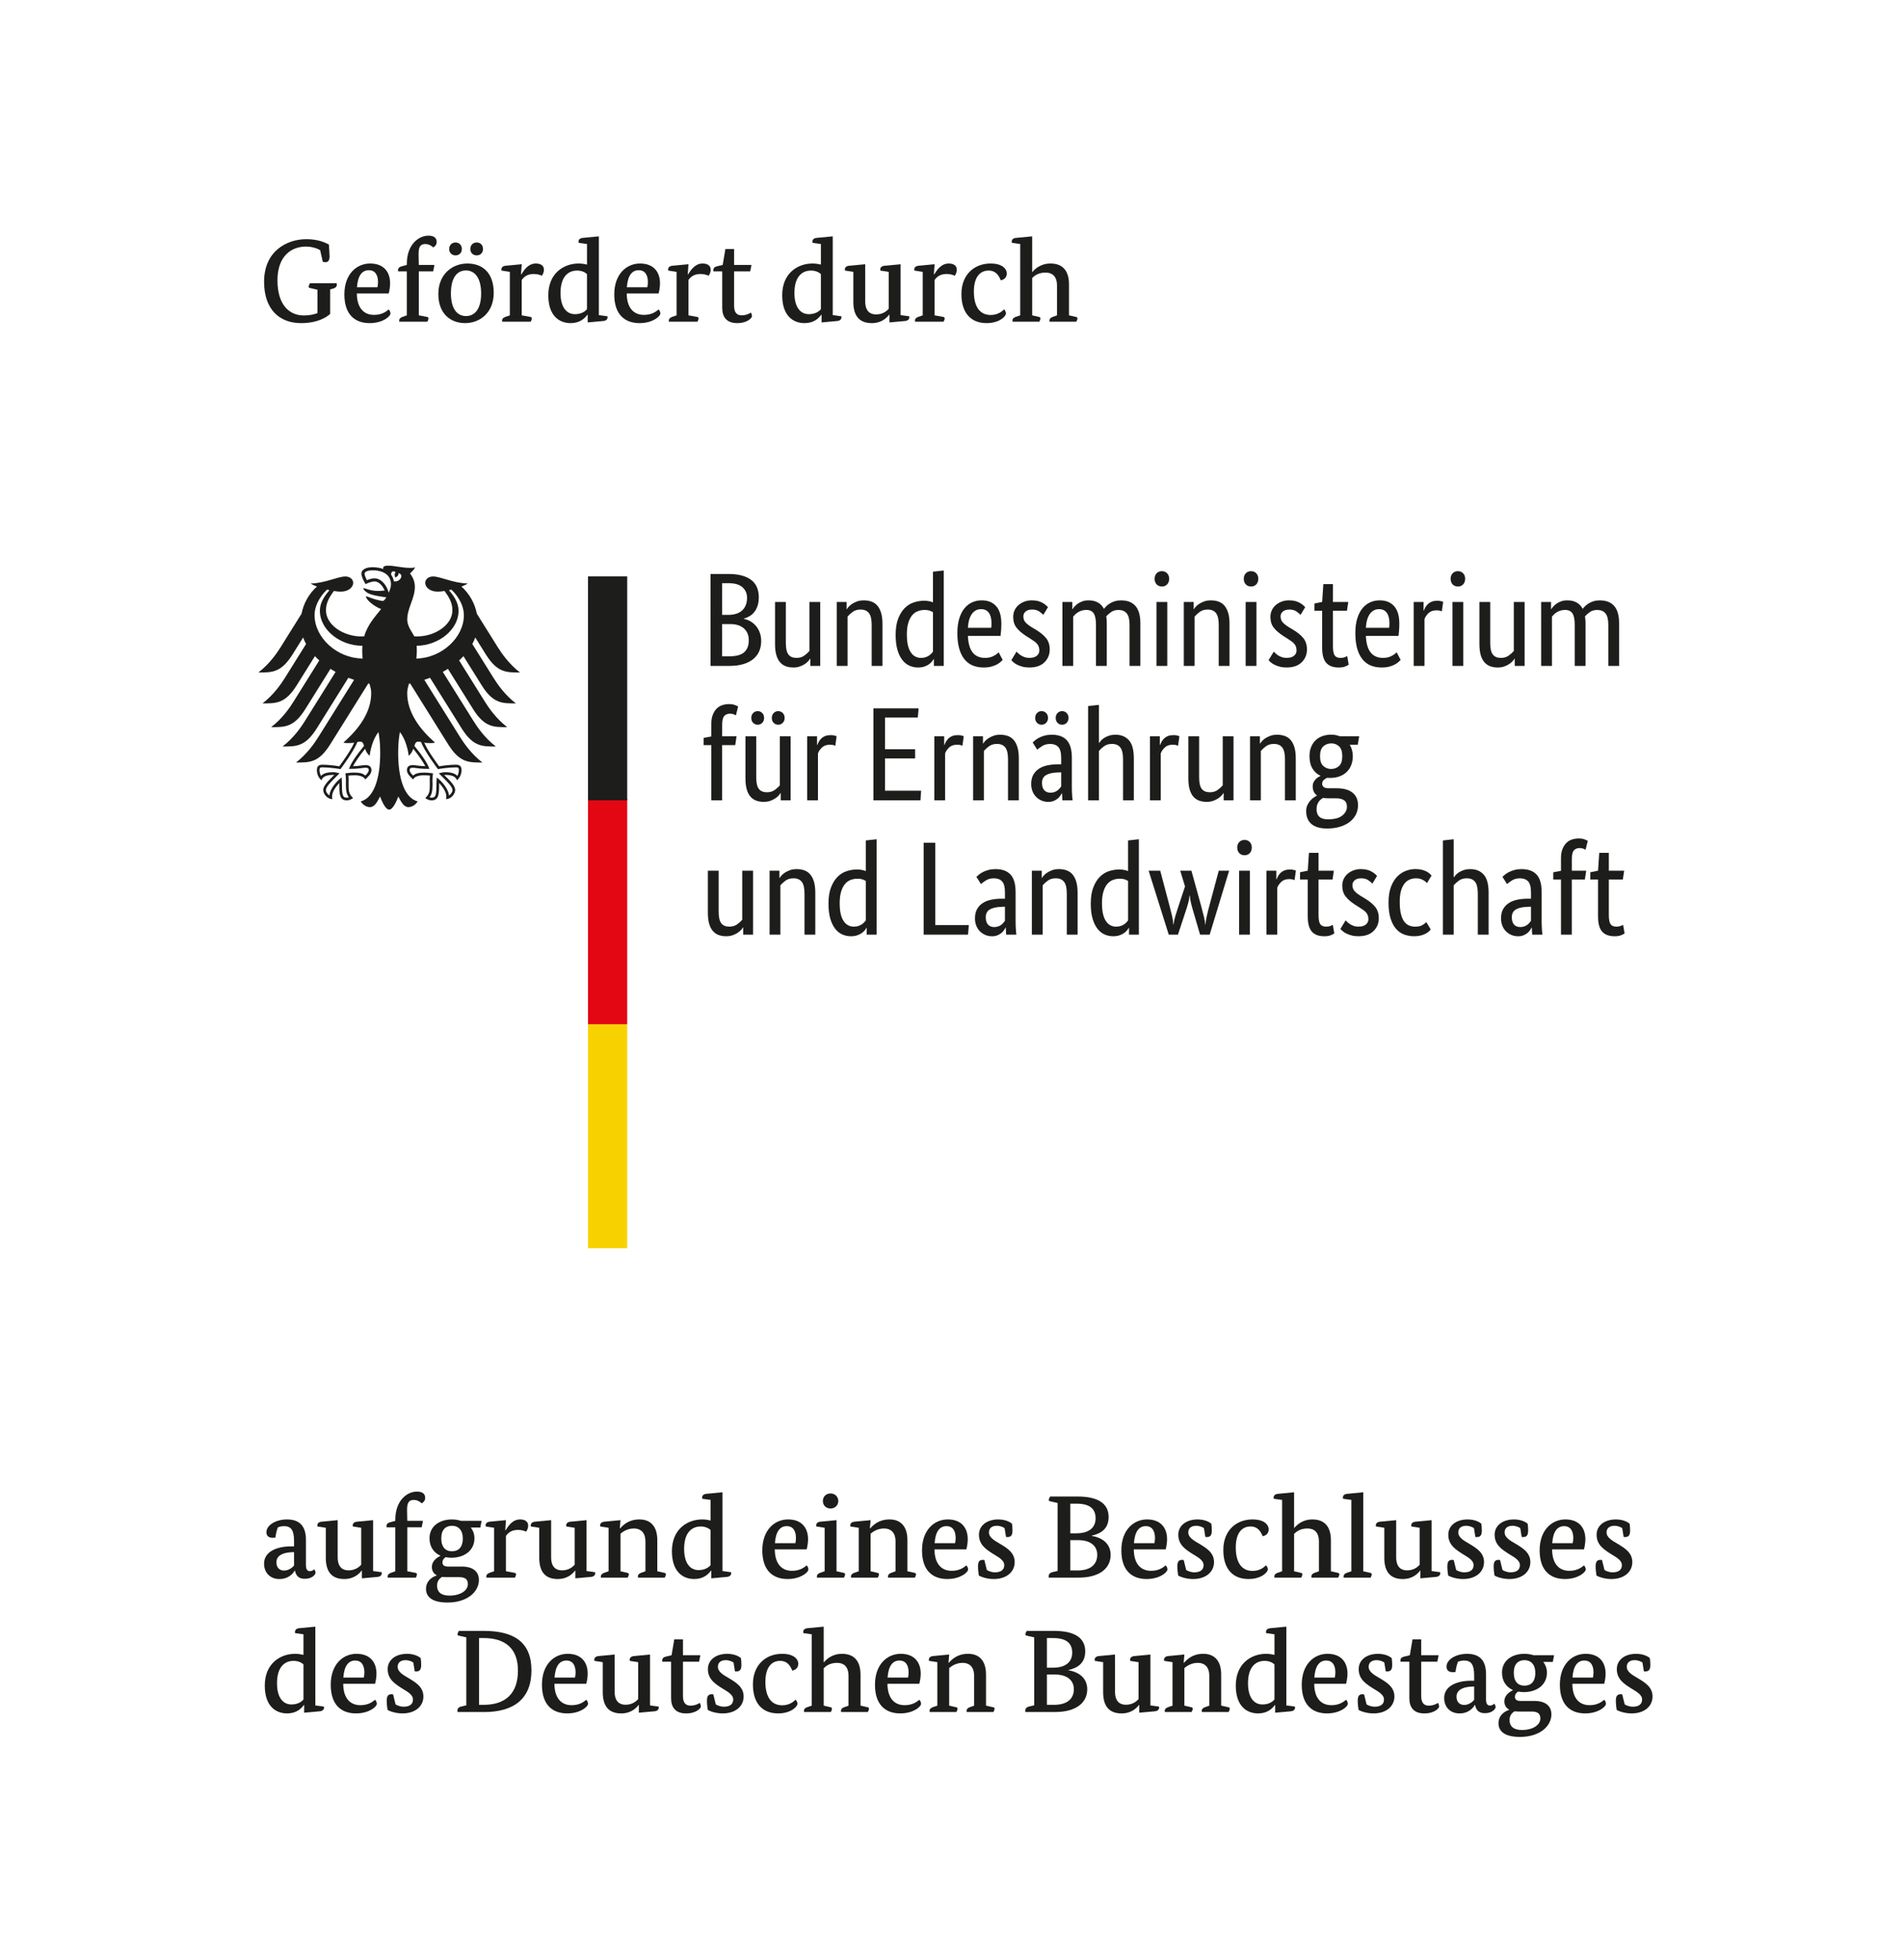 <?xml version="1.0" encoding="UTF-8"?><svg xmlns="http://www.w3.org/2000/svg" viewBox="0 0 170 175"><defs><style>.cls-1{fill:#1d1d1b;}.cls-2{fill:#fff;}.cls-3{fill:#e30613;}.cls-4{fill:#f8d200;}</style></defs><g id="Hintergrund"><rect class="cls-2" x="0" width="170" height="175"/></g><g id="Foerderzusatz"><path class="cls-1" d="M28.585,22.346c-.221-.147-.704-.326-1.281-.326-1.28,0-2.53.84-2.53,3.013,0,2.1.977,3.139,2.362,3.139.504,0,.903-.095,1.208-.21v-2.089l-.641-.147c-.105-.021-.147-.053-.147-.115,0-.095.073-.221.116-.315h2.393s.011.063.011.116c0,.168-.095.294-.356.368l-.242.062v2.194c-.283.252-1.06.819-2.603.819-1.848,0-3.296-1.144-3.296-3.695,0-2.729,2.026-3.8,3.768-3.8,1.113,0,1.67.315,2.016.473.031.315.064.966.064,1.05,0,.325-.095.535-.368.535-.084,0-.168-.021-.241-.042l-.231-1.029Z"/><path class="cls-1" d="M31.861,26.209c.011,1.302.631,1.911,1.533,1.911.672,0,1.05-.263,1.312-.483.104.084.157.262.157.357,0,.263-.692.861-1.858.861-1.291,0-2.257-.735-2.257-2.562,0-1.827,1.103-2.761,2.299-2.761,1.187,0,1.785.725,1.785,1.774,0,.273-.053.641-.126.903h-2.846ZM33.699,25.653c.021-.095.053-.274.053-.452,0-.578-.211-1.071-.819-1.071-.619,0-.987.493-1.06,1.522h1.827Z"/><path class="cls-1" d="M38.676,24.235h-1.281v3.926l.714.137c.104.021.147.052.147.136,0,.105-.074.262-.105.294h-2.498s-.011-.063-.011-.094c0-.189.126-.273.325-.347l.357-.126v-3.926h-.777s-.011-.063-.011-.094c0-.2.126-.305.325-.357l.463-.126v-.104c0-1.69,1.028-2.509,1.932-2.509.524,0,.734.231.734.556,0,.263-.157.41-.315.494-.095-.105-.368-.304-.693-.304-.451,0-.609.252-.609.871,0,.325.021.997.021.997h1.396l-.115.578Z"/><path class="cls-1" d="M44.082,26.146c0,1.816-1.27,2.708-2.551,2.708-1.312,0-2.394-.84-2.394-2.603,0-1.774,1.26-2.719,2.593-2.719,1.312,0,2.352.788,2.352,2.614ZM40.671,22.808c-.315,0-.567-.231-.567-.567,0-.357.252-.588.567-.588.325,0,.566.231.566.588,0,.336-.241.567-.566.567ZM40.261,26.188c0,1.407.566,2.037,1.344,2.037.776,0,1.353-.609,1.353-2.016,0-1.407-.577-2.058-1.353-2.058-.777,0-1.344.62-1.344,2.037ZM42.57,22.808c-.336,0-.577-.231-.577-.567,0-.357.241-.588.577-.588.316,0,.557.231.557.588,0,.336-.241.567-.557.567Z"/><path class="cls-1" d="M46.519,24.498h.031c.221-.356.609-.966,1.291-.966.494,0,.725.231.725.557,0,.231-.104.431-.188.535-.084-.042-.347-.157-.704-.157-.577,0-.871.231-1.092.535v3.16l.756.137c.105.021.147.052.147.136,0,.105-.084.262-.104.294h-2.541s-.011-.063-.011-.094c0-.189.126-.273.325-.347l.368-.126v-3.884l-.745-.116s-.011-.062-.011-.104c0-.179.136-.305.388-.326l1.428-.136-.062.902Z"/><path class="cls-1" d="M53.469,28.141l.767.105s.011.042.011.084c0,.189-.137.315-.389.336l-1.386.126v-.683h-.031c-.232.326-.672.746-1.491.746-1.028,0-1.994-.662-1.994-2.488,0-1.953,1.365-2.835,2.709-2.835.304,0,.566.053.745.095v-1.837l-.745-.105s-.011-.073-.011-.115c0-.179.136-.305.388-.325l1.428-.137v7.034ZM52.409,24.477c-.157-.147-.441-.315-.882-.315-.851,0-1.48.609-1.48,1.995,0,1.354.588,1.9,1.291,1.9.609,0,.935-.284,1.071-.441v-3.139Z"/><path class="cls-1" d="M55.959,26.209c.01,1.302.629,1.911,1.532,1.911.672,0,1.05-.263,1.312-.483.104.084.157.262.157.357,0,.263-.693.861-1.858.861-1.291,0-2.257-.735-2.257-2.562,0-1.827,1.103-2.761,2.299-2.761,1.187,0,1.785.725,1.785,1.774,0,.273-.053.641-.126.903h-2.845ZM57.796,25.653c.021-.095.052-.274.052-.452,0-.578-.209-1.071-.818-1.071-.619,0-.986.493-1.06,1.522h1.827Z"/><path class="cls-1" d="M61.408,24.498h.031c.221-.356.609-.966,1.291-.966.494,0,.725.231.725.557,0,.231-.104.431-.189.535-.084-.042-.347-.157-.704-.157-.577,0-.871.231-1.092.535v3.16l.756.137c.105.021.147.052.147.136,0,.105-.084.262-.104.294h-2.541s-.011-.063-.011-.094c0-.189.126-.273.325-.347l.368-.126v-3.884l-.745-.116s-.011-.062-.011-.104c0-.179.136-.305.388-.326l1.428-.136-.062.902Z"/><path class="cls-1" d="M66.982,24.235h-1.438v3.065c0,.472.146.861.672.861.409,0,.745-.179.829-.252.053.084.095.241.095.347,0,.104-.367.598-1.323.598-.955,0-1.333-.556-1.333-1.365v-3.254h-.787s-.011-.063-.011-.094c0-.2.126-.316.325-.357l.515-.126.241-1.417h.777v1.417h1.554l-.116.578Z"/><path class="cls-1" d="M74.353,28.141l.766.105s.011.042.011.084c0,.189-.137.315-.389.336l-1.386.126v-.683h-.031c-.23.326-.672.746-1.49.746-1.029,0-1.995-.662-1.995-2.488,0-1.953,1.364-2.835,2.708-2.835.305,0,.567.053.746.095v-1.837l-.746-.105s-.01-.073-.01-.115c0-.179.137-.305.389-.325l1.428-.137v7.034ZM73.293,24.477c-.158-.147-.441-.315-.882-.315-.851,0-1.48.609-1.48,1.995,0,1.354.588,1.9,1.291,1.9.609,0,.935-.284,1.071-.441v-3.139Z"/><path class="cls-1" d="M80.411,28.141l.766.105s.011.042.011.084c0,.189-.137.315-.389.336l-1.386.126v-.693h-.021c-.168.22-.629.756-1.553.756-1.123,0-1.649-.662-1.649-1.9v-2.677l-.745-.116s-.011-.062-.011-.104c0-.179.137-.305.389-.326l1.428-.136v3.307c0,.955.504,1.176.966,1.176.535,0,.891-.231,1.133-.504v-3.296l-.746-.116s-.01-.062-.01-.104c0-.179.137-.305.389-.326l1.427-.136v4.545Z"/><path class="cls-1" d="M83.383,24.498h.031c.221-.356.609-.966,1.292-.966.493,0,.724.231.724.557,0,.231-.104.431-.189.535-.084-.042-.347-.157-.703-.157-.578,0-.872.231-1.092.535v3.16l.756.137c.104.021.146.052.146.136,0,.105-.084.262-.105.294h-2.54s-.011-.063-.011-.094c0-.189.126-.273.326-.347l.367-.126v-3.884l-.746-.116s-.01-.062-.01-.104c0-.179.137-.305.389-.326l1.428-.136-.064.902Z"/><path class="cls-1" d="M88.265,24.162c-.703,0-1.312.504-1.312,1.879,0,1.323.515,2.089,1.502,2.089.65,0,1.028-.336,1.196-.504.095.094.168.262.168.356,0,.263-.577.872-1.732.872-1.365,0-2.247-.861-2.247-2.593,0-1.774,1.187-2.729,2.603-2.729,1.155,0,1.448.567,1.448.872,0,.284-.136.546-.535.63-.157-.368-.399-.872-1.092-.872Z"/><path class="cls-1" d="M92.161,24.288h.021c.21-.252.714-.756,1.617-.756,1.05,0,1.647.62,1.647,1.848v2.782l.609.137c.105.021.146.052.146.136,0,.105-.084.262-.104.294h-2.383s-.011-.063-.011-.094c0-.189.126-.284.325-.347l.347-.126v-2.656c0-.892-.482-1.165-1.019-1.165-.65,0-.997.283-1.196.483v3.338l.588.137c.104.021.146.052.146.136,0,.105-.073.262-.104.294h-2.384s-.01-.063-.01-.094c0-.189.126-.284.325-.347l.367-.126v-6.372l-.745-.105s-.011-.073-.011-.115c0-.179.137-.305.389-.325l1.438-.137v3.181Z"/><path class="cls-1" d="M27.315,139.762c0,.42.157.546.336.546.241,0,.367-.126.398-.179.053.074.126.221.126.315,0,.137-.273.546-.955.546-.483,0-.788-.21-.882-.735h-.021c-.115.2-.504.756-1.375.756-.798,0-1.365-.546-1.365-1.375,0-1.123,1.228-1.543,2.404-1.543h.273v-.473c0-.955-.252-1.333-.903-1.333-.241,0-.451.073-.535.104-.095.2-.179.567-.231.924,0,0-.157.011-.241.011-.356,0-.556-.168-.556-.493,0-.651.86-1.145,1.837-1.145,1.154,0,1.69.63,1.69,1.816v2.257ZM26.012,138.617c-.85.042-1.333.347-1.333.903,0,.44.252.734.683.734.431,0,.756-.283.893-.451v-1.196l-.242.01Z"/><path class="cls-1" d="M33.309,140.297l.767.105s.011.042.011.084c0,.189-.137.315-.389.336l-1.386.126v-.693h-.021c-.168.221-.63.756-1.554.756-1.124,0-1.648-.661-1.648-1.899v-2.678l-.745-.115s-.011-.062-.011-.104c0-.179.137-.305.389-.326l1.428-.136v3.307c0,.955.504,1.176.966,1.176.535,0,.893-.232,1.134-.504v-3.297l-.745-.115s-.011-.062-.011-.104c0-.179.136-.305.388-.326l1.428-.136v4.545Z"/><path class="cls-1" d="M37.647,136.392h-1.281v3.927l.714.137c.104.021.147.052.147.136,0,.105-.074.263-.105.294h-2.498s-.011-.062-.011-.094c0-.189.126-.273.325-.347l.357-.126v-3.927h-.777s-.011-.062-.011-.094c0-.2.126-.305.325-.357l.463-.126v-.104c0-1.69,1.028-2.51,1.932-2.51.524,0,.734.231.734.557,0,.263-.157.409-.314.493-.095-.104-.368-.304-.693-.304-.451,0-.609.252-.609.871,0,.325.021.997.021.997h1.397l-.115.577Z"/><path class="cls-1" d="M42.886,136.413h-.85c.199.263.325.577.325.955,0,1.113-.924,1.743-2.068,1.743-.179,0-.336-.021-.493-.053-.147.084-.294.231-.294.473,0,.252.168.367.524.367h1.218c.966,0,1.512.441,1.512,1.196,0,1.05-1.028,2.016-2.803,2.016-1.291,0-1.921-.451-1.921-1.218,0-.734.577-1.081.955-1.196v-.021c-.273-.146-.431-.398-.431-.734,0-.609.557-.892.756-.997v-.021c-.588-.263-.966-.798-.966-1.554,0-1.103.924-1.68,1.995-1.68.283,0,.556.042.818.126h1.837l-.115.599ZM39.862,140.843c-.146,0-.272-.01-.389-.021-.273.157-.451.42-.451.776,0,.546.336.893,1.103.893,1.019,0,1.649-.473,1.649-1.028,0-.431-.241-.62-.777-.62h-1.134ZM39.4,137.379c0,.829.42,1.154.945,1.154.566,0,.976-.325.976-1.154,0-.745-.409-1.123-.955-1.123s-.966.314-.966,1.123Z"/><path class="cls-1" d="M45.112,136.654h.031c.221-.356.609-.966,1.291-.966.494,0,.725.231.725.557,0,.231-.104.431-.189.535-.084-.042-.347-.157-.704-.157-.577,0-.871.231-1.092.535v3.16l.756.137c.105.021.147.052.147.136,0,.105-.084.263-.104.294h-2.541s-.011-.062-.011-.094c0-.189.126-.273.325-.347l.368-.126v-3.885l-.745-.115s-.011-.062-.011-.104c0-.179.136-.305.388-.326l1.428-.136-.062.902Z"/><path class="cls-1" d="M52.368,140.297l.766.105s.011.042.011.084c0,.189-.137.315-.389.336l-1.386.126v-.693h-.021c-.168.221-.63.756-1.554.756-1.123,0-1.648-.661-1.648-1.899v-2.678l-.745-.115s-.011-.062-.011-.104c0-.179.137-.305.389-.326l1.428-.136v3.307c0,.955.504,1.176.966,1.176.535,0,.892-.232,1.134-.504v-3.297l-.746-.115s-.01-.062-.01-.104c0-.179.137-.305.389-.326l1.428-.136v4.545Z"/><path class="cls-1" d="M58.688,140.318l.619.137c.105.021.147.052.147.136,0,.105-.084.263-.104.294h-2.384s-.011-.062-.011-.094c0-.189.127-.284.326-.347l.346-.126v-2.656c0-.893-.504-1.165-1.018-1.165-.599,0-.987.283-1.207.462v3.359l.598.137c.105.021.147.052.147.136,0,.105-.084.263-.105.294h-2.383s-.011-.062-.011-.094c0-.189.126-.273.326-.347l.367-.126v-3.885l-.746-.115s-.01-.062-.01-.104c0-.179.137-.305.389-.326l1.428-.136-.063.734h.031c.284-.305.756-.798,1.722-.798,1.029,0,1.596.661,1.596,1.848v2.782Z"/><path class="cls-1" d="M64.505,140.297l.767.105s.011.042.011.084c0,.189-.137.315-.389.336l-1.386.126v-.683h-.031c-.232.325-.672.745-1.491.745-1.028,0-1.994-.661-1.994-2.487,0-1.953,1.365-2.835,2.709-2.835.304,0,.566.053.745.095v-1.837l-.745-.105s-.011-.073-.011-.115c0-.179.136-.305.388-.325l1.428-.137v7.033ZM63.445,136.634c-.157-.147-.441-.315-.882-.315-.851,0-1.48.609-1.48,1.995,0,1.353.588,1.899,1.291,1.899.609,0,.935-.283,1.071-.44v-3.139Z"/><path class="cls-1" d="M69.178,138.365c.01,1.302.629,1.911,1.532,1.911.672,0,1.05-.263,1.312-.483.104.084.157.263.157.357,0,.263-.693.86-1.858.86-1.291,0-2.257-.734-2.257-2.562,0-1.826,1.103-2.761,2.299-2.761,1.187,0,1.785.725,1.785,1.774,0,.273-.053.641-.126.902h-2.845ZM71.015,137.81c.021-.095.052-.274.052-.452,0-.577-.209-1.07-.818-1.07-.619,0-.986.493-1.06,1.522h1.827Z"/><path class="cls-1" d="M74.69,140.318l.619.137c.104.021.146.052.146.136,0,.105-.084.263-.104.294h-2.404s-.011-.062-.011-.094c0-.189.126-.273.326-.347l.367-.126v-3.885l-.746-.115s-.01-.062-.01-.104c0-.179.137-.305.389-.326l1.428-.136v4.566ZM74.154,134.712c-.388,0-.683-.262-.683-.672,0-.398.295-.672.683-.672.378,0,.693.273.693.672,0,.41-.316.672-.693.672Z"/><path class="cls-1" d="M81.02,140.318l.619.137c.105.021.147.052.147.136,0,.105-.084.263-.104.294h-2.384s-.011-.062-.011-.094c0-.189.127-.284.326-.347l.346-.126v-2.656c0-.893-.504-1.165-1.018-1.165-.599,0-.987.283-1.207.462v3.359l.598.137c.105.021.147.052.147.136,0,.105-.084.263-.105.294h-2.383s-.011-.062-.011-.094c0-.189.126-.273.326-.347l.367-.126v-3.885l-.746-.115s-.01-.062-.01-.104c0-.179.137-.305.389-.326l1.428-.136-.064.734h.031c.284-.305.756-.798,1.722-.798,1.029,0,1.596.661,1.596,1.848v2.782Z"/><path class="cls-1" d="M83.436,138.365c.011,1.302.631,1.911,1.533,1.911.672,0,1.05-.263,1.312-.483.104.084.157.263.157.357,0,.263-.692.86-1.858.86-1.291,0-2.257-.734-2.257-2.562,0-1.826,1.103-2.761,2.299-2.761,1.187,0,1.785.725,1.785,1.774,0,.273-.053.641-.126.902h-2.846ZM85.274,137.81c.021-.095.053-.274.053-.452,0-.577-.211-1.07-.819-1.07-.619,0-.987.493-1.06,1.522h1.827Z"/><path class="cls-1" d="M89.694,136.466c-.115-.084-.378-.21-.693-.21-.346,0-.703.146-.703.588,0,.462.493.734.997,1.028.63.378,1.302.787,1.302,1.627,0,.861-.714,1.512-1.868,1.512-.588,0-1.113-.178-1.333-.314-.043-.263-.074-.535-.074-.809,0-.42.115-.588.431-.588.053,0,.137.011.137.011l.22.893c.105.073.41.21.715.21.514,0,.84-.2.84-.641,0-.451-.504-.703-.977-.997-.641-.41-1.281-.819-1.281-1.722,0-.819.714-1.365,1.722-1.365.609,0,1.04.21,1.228.389.021.146.042.367.042.577,0,.367-.073.609-.451.609-.053,0-.126-.011-.126-.011l-.126-.787Z"/><path class="cls-1" d="M97.474,137.138v.021c1.019.168,1.69.745,1.69,1.701,0,1.176-.966,2.025-2.856,2.025h-2.667s-.011-.062-.011-.115c0-.168.084-.314.357-.378l.441-.104v-6.068l-.641-.146c-.105-.021-.147-.053-.147-.116,0-.094.073-.22.116-.315h2.467c1.868,0,2.761.661,2.761,1.826,0,.998-.608,1.47-1.512,1.67ZM96.131,134.282h-.567v2.646h.557c1.197,0,1.701-.588,1.701-1.334,0-.86-.535-1.312-1.69-1.312ZM96.257,137.536h-.693v2.709h.631c1.228,0,1.773-.578,1.773-1.397,0-.777-.577-1.312-1.711-1.312Z"/><path class="cls-1" d="M101.233,138.365c.011,1.302.631,1.911,1.533,1.911.672,0,1.05-.263,1.312-.483.104.084.157.263.157.357,0,.263-.692.86-1.858.86-1.291,0-2.257-.734-2.257-2.562,0-1.826,1.103-2.761,2.299-2.761,1.187,0,1.785.725,1.785,1.774,0,.273-.053.641-.126.902h-2.846ZM103.071,137.81c.021-.095.053-.274.053-.452,0-.577-.211-1.07-.819-1.07-.619,0-.987.493-1.06,1.522h1.827Z"/><path class="cls-1" d="M107.492,136.466c-.116-.084-.378-.21-.693-.21-.347,0-.703.146-.703.588,0,.462.493.734.997,1.028.63.378,1.302.787,1.302,1.627,0,.861-.714,1.512-1.868,1.512-.588,0-1.113-.178-1.334-.314-.041-.263-.073-.535-.073-.809,0-.42.116-.588.431-.588.053,0,.137.011.137.011l.221.893c.104.073.409.21.713.21.515,0,.84-.2.84-.641,0-.451-.504-.703-.976-.997-.641-.41-1.281-.819-1.281-1.722,0-.819.714-1.365,1.722-1.365.609,0,1.039.21,1.228.389.021.146.042.367.042.577,0,.367-.073.609-.451.609-.053,0-.126-.011-.126-.011l-.126-.787Z"/><path class="cls-1" d="M111.649,136.318c-.703,0-1.312.504-1.312,1.879,0,1.323.515,2.09,1.502,2.09.65,0,1.028-.336,1.196-.504.095.094.168.262.168.356,0,.263-.577.871-1.731.871-1.365,0-2.247-.86-2.247-2.593,0-1.774,1.187-2.729,2.603-2.729,1.155,0,1.448.567,1.448.871,0,.284-.136.546-.535.63-.157-.367-.398-.871-1.092-.871Z"/><path class="cls-1" d="M115.546,136.444h.021c.21-.252.714-.756,1.617-.756,1.05,0,1.647.619,1.647,1.848v2.782l.609.137c.105.021.146.052.146.136,0,.105-.084.263-.104.294h-2.383s-.011-.062-.011-.094c0-.189.126-.284.325-.347l.347-.126v-2.656c0-.893-.482-1.165-1.019-1.165-.65,0-.997.283-1.196.482v3.339l.588.137c.104.021.146.052.146.136,0,.105-.073.263-.104.294h-2.384s-.01-.062-.01-.094c0-.189.126-.284.325-.347l.367-.126v-6.372l-.745-.105s-.011-.073-.011-.115c0-.179.137-.305.389-.325l1.438-.137v3.181Z"/><path class="cls-1" d="M121.719,140.318l.608.137c.105.021.147.052.147.136,0,.105-.073.263-.104.294h-2.394s-.01-.062-.01-.094c0-.189.126-.284.325-.347l.367-.126v-6.372l-.745-.105s-.011-.073-.011-.115c0-.179.137-.305.389-.325l1.428-.137v7.055Z"/><path class="cls-1" d="M127.819,140.297l.766.105s.011.042.011.084c0,.189-.137.315-.389.336l-1.386.126v-.693h-.021c-.168.221-.63.756-1.554.756-1.123,0-1.648-.661-1.648-1.899v-2.678l-.745-.115s-.011-.062-.011-.104c0-.179.137-.305.389-.326l1.428-.136v3.307c0,.955.504,1.176.966,1.176.535,0,.892-.232,1.134-.504v-3.297l-.746-.115s-.01-.062-.01-.104c0-.179.137-.305.389-.326l1.428-.136v4.545Z"/><path class="cls-1" d="M131.599,136.466c-.116-.084-.378-.21-.693-.21-.347,0-.703.146-.703.588,0,.462.493.734.997,1.028.63.378,1.302.787,1.302,1.627,0,.861-.714,1.512-1.868,1.512-.588,0-1.113-.178-1.334-.314-.041-.263-.073-.535-.073-.809,0-.42.116-.588.431-.588.053,0,.137.011.137.011l.221.893c.105.073.409.21.713.21.515,0,.84-.2.84-.641,0-.451-.504-.703-.976-.997-.641-.41-1.281-.819-1.281-1.722,0-.819.714-1.365,1.722-1.365.609,0,1.039.21,1.229.389.021.146.042.367.042.577,0,.367-.073.609-.451.609-.053,0-.126-.011-.126-.011l-.126-.787Z"/><path class="cls-1" d="M135.736,136.466c-.116-.084-.378-.21-.693-.21-.347,0-.703.146-.703.588,0,.462.493.734.997,1.028.63.378,1.302.787,1.302,1.627,0,.861-.714,1.512-1.868,1.512-.588,0-1.113-.178-1.334-.314-.041-.263-.073-.535-.073-.809,0-.42.116-.588.431-.588.053,0,.137.011.137.011l.221.893c.104.073.409.21.713.21.515,0,.84-.2.84-.641,0-.451-.504-.703-.976-.997-.641-.41-1.281-.819-1.281-1.722,0-.819.714-1.365,1.722-1.365.609,0,1.039.21,1.228.389.021.146.042.367.042.577,0,.367-.073.609-.451.609-.053,0-.126-.011-.126-.011l-.126-.787Z"/><path class="cls-1" d="M138.581,138.365c.011,1.302.631,1.911,1.533,1.911.672,0,1.05-.263,1.312-.483.104.084.157.263.157.357,0,.263-.692.86-1.858.86-1.291,0-2.257-.734-2.257-2.562,0-1.826,1.103-2.761,2.299-2.761,1.187,0,1.785.725,1.785,1.774,0,.273-.053.641-.126.902h-2.846ZM140.419,137.81c.021-.095.053-.274.053-.452,0-.577-.211-1.07-.819-1.07-.619,0-.987.493-1.061,1.522h1.827Z"/><path class="cls-1" d="M144.84,136.466c-.116-.084-.378-.21-.693-.21-.347,0-.703.146-.703.588,0,.462.493.734.997,1.028.63.378,1.302.787,1.302,1.627,0,.861-.714,1.512-1.868,1.512-.588,0-1.113-.178-1.334-.314-.041-.263-.073-.535-.073-.809,0-.42.116-.588.431-.588.053,0,.137.011.137.011l.221.893c.104.073.409.21.713.21.515,0,.84-.2.84-.641,0-.451-.504-.703-.976-.997-.641-.41-1.281-.819-1.281-1.722,0-.819.714-1.365,1.722-1.365.609,0,1.039.21,1.228.389.021.146.042.367.042.577,0,.367-.073.609-.451.609-.053,0-.126-.011-.126-.011l-.126-.787Z"/><path class="cls-1" d="M28.155,152.298l.766.105s.011.041.011.084c0,.189-.137.315-.389.336l-1.386.125v-.682h-.031c-.231.325-.672.745-1.49.745-1.029,0-1.995-.661-1.995-2.488,0-1.952,1.364-2.834,2.708-2.834.305,0,.567.052.746.095v-1.838l-.746-.104s-.01-.073-.01-.116c0-.178.137-.304.389-.325l1.428-.136v7.033ZM27.095,148.634c-.158-.146-.441-.315-.882-.315-.851,0-1.48.608-1.48,1.994,0,1.355.588,1.9,1.291,1.9.609,0,.934-.283,1.071-.441v-3.139Z"/><path class="cls-1" d="M30.643,150.366c.011,1.302.631,1.91,1.533,1.91.672,0,1.05-.262,1.312-.482.104.084.157.263.157.357,0,.262-.692.86-1.858.86-1.291,0-2.257-.735-2.257-2.562s1.103-2.761,2.299-2.761c1.187,0,1.785.724,1.785,1.774,0,.272-.053.64-.126.902h-2.846ZM32.481,149.81c.021-.094.053-.273.053-.451,0-.577-.211-1.07-.819-1.07-.619,0-.987.493-1.061,1.522h1.827Z"/><path class="cls-1" d="M36.901,148.466c-.115-.084-.378-.21-.693-.21-.346,0-.703.147-.703.588,0,.462.493.735.997,1.029.63.378,1.302.787,1.302,1.627,0,.86-.714,1.512-1.868,1.512-.588,0-1.113-.179-1.333-.315-.043-.262-.074-.535-.074-.808,0-.42.115-.588.431-.588.053,0,.137.011.137.011l.22.892c.105.073.41.21.715.21.514,0,.84-.199.84-.641,0-.451-.504-.703-.977-.997-.641-.409-1.281-.818-1.281-1.722,0-.818.714-1.364,1.722-1.364.609,0,1.04.21,1.228.388.021.147.042.368.042.578,0,.367-.073.608-.451.608-.053,0-.126-.011-.126-.011l-.126-.787Z"/><path class="cls-1" d="M43.222,152.886h-2.373s-.011-.062-.011-.115c0-.168.084-.315.357-.378l.441-.105v-6.067l-.641-.147c-.105-.021-.147-.052-.147-.115,0-.095.073-.221.116-.315h2.257c2.646,0,4.23.987,4.23,3.518,0,2.551-1.575,3.727-4.23,3.727ZM43.19,146.282h-.42v5.963h.42c1.942,0,3.056-1.018,3.056-3.055,0-1.963-1.124-2.908-3.056-2.908Z"/><path class="cls-1" d="M49.501,150.366c.011,1.302.631,1.91,1.533,1.91.672,0,1.05-.262,1.312-.482.104.084.157.263.157.357,0,.262-.692.86-1.858.86-1.291,0-2.257-.735-2.257-2.562s1.103-2.761,2.299-2.761c1.187,0,1.785.724,1.785,1.774,0,.272-.053.64-.126.902h-2.846ZM51.339,149.81c.021-.094.053-.273.053-.451,0-.577-.211-1.07-.819-1.07-.619,0-.987.493-1.061,1.522h1.827Z"/><path class="cls-1" d="M58.038,152.298l.766.105s.011.041.011.084c0,.189-.137.315-.389.336l-1.386.125v-.692h-.021c-.168.221-.63.756-1.554.756-1.123,0-1.648-.661-1.648-1.9v-2.677l-.745-.115s-.011-.063-.011-.105c0-.178.137-.305.389-.325l1.428-.137v3.308c0,.955.504,1.176.966,1.176.535,0,.892-.232,1.134-.504v-3.297l-.746-.115s-.01-.063-.01-.105c0-.178.137-.305.389-.325l1.428-.137v4.546Z"/><path class="cls-1" d="M62.417,148.393h-1.438v3.065c0,.473.146.861.672.861.409,0,.745-.179.829-.252.053.084.095.241.095.346,0,.105-.368.599-1.323.599s-1.333-.557-1.333-1.364v-3.255h-.787s-.011-.064-.011-.095c0-.199.126-.315.325-.356l.515-.126.241-1.418h.777v1.418h1.554l-.115.577Z"/><path class="cls-1" d="M65.493,148.466c-.115-.084-.378-.21-.693-.21-.346,0-.703.147-.703.588,0,.462.493.735.997,1.029.63.378,1.302.787,1.302,1.627,0,.86-.714,1.512-1.868,1.512-.588,0-1.113-.179-1.333-.315-.043-.262-.074-.535-.074-.808,0-.42.115-.588.431-.588.053,0,.137.011.137.011l.22.892c.105.073.41.21.715.21.514,0,.84-.199.84-.641,0-.451-.504-.703-.977-.997-.641-.409-1.281-.818-1.281-1.722,0-.818.714-1.364,1.722-1.364.609,0,1.04.21,1.228.388.021.147.042.368.042.578,0,.367-.073.608-.451.608-.053,0-.126-.011-.126-.011l-.126-.787Z"/><path class="cls-1" d="M69.65,148.319c-.703,0-1.312.504-1.312,1.879,0,1.322.514,2.089,1.501,2.089.65,0,1.028-.336,1.196-.504.095.095.168.263.168.357,0,.263-.577.871-1.732.871-1.364,0-2.246-.86-2.246-2.593,0-1.774,1.187-2.729,2.603-2.729,1.154,0,1.449.566,1.449.871,0,.283-.137.546-.536.63-.157-.367-.398-.871-1.092-.871Z"/><path class="cls-1" d="M73.546,148.445h.021c.21-.252.714-.756,1.617-.756,1.05,0,1.647.619,1.647,1.848v2.782l.609.136c.105.021.146.053.146.137,0,.104-.084.263-.104.294h-2.383s-.011-.062-.011-.095c0-.189.126-.283.325-.347l.347-.125v-2.656c0-.893-.482-1.166-1.019-1.166-.65,0-.997.284-1.196.483v3.339l.588.136c.104.021.146.053.146.137,0,.104-.073.263-.104.294h-2.384s-.01-.062-.01-.095c0-.189.126-.283.325-.347l.367-.125v-6.373l-.745-.104s-.011-.073-.011-.116c0-.178.137-.304.389-.325l1.438-.136v3.181Z"/><path class="cls-1" d="M79.237,150.366c.01,1.302.629,1.91,1.532,1.91.672,0,1.05-.262,1.312-.482.104.084.157.263.157.357,0,.262-.693.86-1.858.86-1.291,0-2.257-.735-2.257-2.562s1.103-2.761,2.299-2.761c1.187,0,1.785.724,1.785,1.774,0,.272-.053.64-.126.902h-2.845ZM81.074,149.81c.021-.094.052-.273.052-.451,0-.577-.209-1.07-.818-1.07-.619,0-.986.493-1.06,1.522h1.827Z"/><path class="cls-1" d="M88.035,152.319l.62.136c.104.021.146.053.146.137,0,.104-.084.263-.105.294h-2.383s-.01-.062-.01-.095c0-.189.125-.283.325-.347l.347-.125v-2.656c0-.893-.504-1.166-1.018-1.166-.599,0-.987.284-1.208.463v3.359l.599.136c.105.021.147.053.147.137,0,.104-.084.263-.105.294h-2.383s-.011-.062-.011-.095c0-.189.126-.272.325-.347l.368-.125v-3.885l-.745-.115s-.011-.063-.011-.105c0-.178.136-.305.388-.325l1.428-.137-.062.735h.031c.283-.305.756-.798,1.722-.798,1.029,0,1.596.661,1.596,1.848v2.782Z"/><path class="cls-1" d="M95.385,149.138v.021c1.018.168,1.69.745,1.69,1.7,0,1.176-.966,2.026-2.856,2.026h-2.667s-.011-.062-.011-.115c0-.168.084-.315.357-.378l.441-.105v-6.067l-.641-.147c-.105-.021-.147-.052-.147-.115,0-.095.073-.221.116-.315h2.467c1.868,0,2.761.662,2.761,1.827,0,.997-.608,1.47-1.512,1.669ZM94.041,146.282h-.567v2.646h.557c1.197,0,1.701-.588,1.701-1.333,0-.861-.535-1.312-1.69-1.312ZM94.167,149.537h-.693v2.708h.631c1.228,0,1.774-.577,1.774-1.397,0-.776-.577-1.312-1.711-1.312Z"/><path class="cls-1" d="M102.714,152.298l.767.105s.011.041.011.084c0,.189-.137.315-.389.336l-1.386.125v-.692h-.021c-.168.221-.63.756-1.554.756-1.124,0-1.648-.661-1.648-1.9v-2.677l-.745-.115s-.011-.063-.011-.105c0-.178.137-.305.389-.325l1.428-.137v3.308c0,.955.504,1.176.966,1.176.535,0,.893-.232,1.134-.504v-3.297l-.745-.115s-.011-.063-.011-.105c0-.178.136-.305.388-.325l1.428-.137v4.546Z"/><path class="cls-1" d="M109.034,152.319l.619.136c.105.021.147.053.147.137,0,.104-.084.263-.104.294h-2.384s-.011-.062-.011-.095c0-.189.127-.283.326-.347l.346-.125v-2.656c0-.893-.504-1.166-1.018-1.166-.599,0-.987.284-1.207.463v3.359l.598.136c.106.021.148.053.148.137,0,.104-.084.263-.106.294h-2.383s-.011-.062-.011-.095c0-.189.126-.272.326-.347l.367-.125v-3.885l-.746-.115s-.01-.063-.01-.105c0-.178.137-.305.389-.325l1.428-.137-.063.735h.031c.284-.305.756-.798,1.722-.798,1.029,0,1.596.661,1.596,1.848v2.782Z"/><path class="cls-1" d="M114.852,152.298l.766.105s.011.041.011.084c0,.189-.137.315-.389.336l-1.386.125v-.682h-.031c-.231.325-.672.745-1.49.745-1.029,0-1.995-.661-1.995-2.488,0-1.952,1.364-2.834,2.708-2.834.305,0,.567.052.746.095v-1.838l-.746-.104s-.01-.073-.01-.116c0-.178.137-.304.389-.325l1.428-.136v7.033ZM113.792,148.634c-.158-.146-.441-.315-.882-.315-.851,0-1.481.608-1.481,1.994,0,1.355.588,1.9,1.291,1.9.609,0,.935-.283,1.071-.441v-3.139Z"/><path class="cls-1" d="M117.341,150.366c.01,1.302.629,1.91,1.532,1.91.672,0,1.05-.262,1.312-.482.104.084.157.263.157.357,0,.262-.693.86-1.858.86-1.291,0-2.257-.735-2.257-2.562s1.103-2.761,2.299-2.761c1.187,0,1.785.724,1.785,1.774,0,.272-.053.64-.126.902h-2.845ZM119.178,149.81c.021-.094.052-.273.052-.451,0-.577-.209-1.07-.818-1.07-.619,0-.986.493-1.061,1.522h1.827Z"/><path class="cls-1" d="M123.598,148.466c-.115-.084-.378-.21-.693-.21-.346,0-.703.147-.703.588,0,.462.493.735.997,1.029.63.378,1.302.787,1.302,1.627,0,.86-.714,1.512-1.868,1.512-.588,0-1.113-.179-1.333-.315-.043-.262-.074-.535-.074-.808,0-.42.115-.588.431-.588.053,0,.137.011.137.011l.22.892c.106.073.41.21.715.21.514,0,.84-.199.84-.641,0-.451-.504-.703-.977-.997-.641-.409-1.281-.818-1.281-1.722,0-.818.714-1.364,1.722-1.364.609,0,1.04.21,1.228.388.021.147.042.368.042.578,0,.367-.073.608-.451.608-.053,0-.126-.011-.126-.011l-.126-.787Z"/><path class="cls-1" d="M128.333,148.393h-1.438v3.065c0,.473.146.861.672.861.409,0,.745-.179.829-.252.053.084.095.241.095.346,0,.105-.367.599-1.323.599-.955,0-1.333-.557-1.333-1.364v-3.255h-.787s-.011-.064-.011-.095c0-.199.126-.315.325-.356l.515-.126.241-1.418h.777v1.418h1.554l-.116.577Z"/><path class="cls-1" d="M132.68,151.763c0,.42.157.546.336.546.241,0,.367-.126.399-.179.053.073.126.221.126.314,0,.137-.272.547-.955.547-.483,0-.788-.211-.882-.735h-.021c-.115.199-.504.756-1.375.756-.798,0-1.365-.546-1.365-1.375,0-1.124,1.228-1.544,2.404-1.544h.273v-.472c0-.956-.252-1.333-.903-1.333-.241,0-.451.073-.535.104-.095.199-.179.567-.231.924,0,0-.157.011-.241.011-.356,0-.556-.168-.556-.494,0-.65.86-1.143,1.837-1.143,1.154,0,1.69.63,1.69,1.815v2.258ZM131.378,150.618c-.85.042-1.333.347-1.333.902,0,.441.252.735.683.735.431,0,.756-.283.892-.451v-1.197l-.242.011Z"/><path class="cls-1" d="M138.644,148.413h-.851c.2.263.326.578.326.956,0,1.112-.924,1.742-2.068,1.742-.179,0-.336-.021-.493-.052-.147.084-.294.23-.294.472,0,.252.168.368.524.368h1.218c.966,0,1.512.44,1.512,1.196,0,1.05-1.028,2.016-2.803,2.016-1.291,0-1.921-.451-1.921-1.218,0-.734.577-1.081.955-1.197v-.021c-.272-.147-.431-.399-.431-.735,0-.608.557-.892.756-.997v-.021c-.588-.263-.966-.798-.966-1.554,0-1.103.924-1.68,1.995-1.68.283,0,.557.042.818.126h1.838l-.116.598ZM135.621,152.844c-.146,0-.272-.011-.388-.021-.273.157-.452.42-.452.776,0,.546.336.893,1.103.893,1.019,0,1.648-.473,1.648-1.029,0-.431-.242-.619-.777-.619h-1.134ZM135.159,149.38c0,.829.42,1.154.945,1.154.566,0,.977-.325.977-1.154,0-.746-.41-1.124-.956-1.124s-.966.315-.966,1.124Z"/><path class="cls-1" d="M140.387,150.366c.011,1.302.631,1.91,1.533,1.91.672,0,1.05-.262,1.312-.482.104.084.157.263.157.357,0,.262-.692.86-1.858.86-1.291,0-2.257-.735-2.257-2.562s1.103-2.761,2.299-2.761c1.187,0,1.785.724,1.785,1.774,0,.272-.053.64-.126.902h-2.846ZM142.225,149.81c.021-.094.053-.273.053-.451,0-.577-.211-1.07-.819-1.07-.619,0-.987.493-1.06,1.522h1.827Z"/><path class="cls-1" d="M146.645,148.466c-.115-.084-.378-.21-.693-.21-.346,0-.703.147-.703.588,0,.462.493.735.997,1.029.63.378,1.302.787,1.302,1.627,0,.86-.714,1.512-1.868,1.512-.588,0-1.113-.179-1.333-.315-.043-.262-.074-.535-.074-.808,0-.42.115-.588.431-.588.053,0,.137.011.137.011l.22.892c.105.073.41.21.715.21.514,0,.84-.199.84-.641,0-.451-.504-.703-.977-.997-.641-.409-1.281-.818-1.281-1.722,0-.818.714-1.364,1.722-1.364.609,0,1.04.21,1.229.388.021.147.042.368.042.578,0,.367-.073.608-.451.608-.053,0-.126-.011-.126-.011l-.126-.787Z"/></g><g id="Bildwortmarke"><polygon class="cls-4" points="54.5 91.47 56 91.47 56 111.47 52.5 111.47 52.5 91.47 54.5 91.47"/><polygon class="cls-3" points="54.5 71.37 56 71.37 56 91.47 52.5 91.47 52.5 71.37 54.5 71.37"/><path class="cls-1" d="M43.392,58.462c1.023,1.619,1.825,1.592,3.035,1.592-1.001-.768-1.663-1.75-1.979-2.252l-1.87-2.992c-.183-.924-.661-1.788-1.376-2.431.24-.091.441-.187.561-.278-1.221,0-2.431-.62-3.097-.62-.428,0-.704.256-.704.594.028.377.415.76,1.132.76.163,0,.37-.021.598-.059.388.541.701,1.03.701,1.728,0,1.31-1.566,2.331-3.147,2.331-.089,0-.174-.003-.264-.01-.143-.324-.62-.87-.62-1.49,0-1.041.679-1.891.679-2.922,0-.641-.312-1.037-.433-1.202.194-.18.407-.402.456-.553-.113.048-.246.055-.442.055-.758,0-1.375-.198-1.978-.198-.343,0-.436.106-.436.207,0,.037.006.075.016.093-.128-.051-.248-.083-.392-.11-.177-.034-.369-.051-.573-.051-.732,0-.992.307-.992.57,0,.223.175.629.374.938.286-.143.628-.241.785-.241.388,0,.734.37.917.809-.261.031-.311.043-.576.043-.712,0-1.197-.255-1.297-.255-.01,0-.029.005-.029.021,0,.1.202.364.601.51.524.192,1.311.272,1.442.293,0,.023-.133.272-.282.319-.032.01-.056.011-.093.004-.548-.108-.701-.154-1.397-.419-.021-.008-.034.005-.034.028,0,.275.712.882,1.35,1.114-.533.68-1.198,1.376-1.512,2.437-.089.007-.175.01-.264.01-1.581,0-3.147-1.021-3.147-2.331,0-.698.314-1.187.702-1.728.228.038.435.059.598.059.717,0,1.105-.384,1.133-.76,0-.338-.275-.594-.705-.594-.666,0-1.875.62-3.097.62.121.091.321.187.561.278-.715.643-1.193,1.506-1.376,2.431l-1.87,2.992c-.315.502-.979,1.484-1.98,2.252,1.21,0,2.012.027,3.036-1.592l.959-1.534c.071.199.159.393.261.583l-1.907,3.051c-.317.506-.975,1.48-1.98,2.252,1.21,0,2.012.028,3.036-1.59l1.642-2.628c.123.131.252.259.388.381l-2.316,3.708c-.318.507-.972,1.478-1.98,2.25,1.21,0,2.012.029,3.036-1.59l2.258-3.615c.149.094.301.185.459.272l-2.756,4.41c-.318.508-.972,1.477-1.979,2.25,1.21,0,2.012.028,3.036-1.59l2.838-4.543c.168.065.338.126.512.182l-3.207,5.133c-.314.5-.983,1.486-1.979,2.25,1.21,0,2.012.027,3.035-1.59l3.418-5.471c.035.006.069.012.103.019.093.296.158.571.158.847,0,1.719-1.128,3.237-2.482,4.409.086.038.237.051.377.051.279,0,.46-.015.586-.037-.314.713-.987,1.634-1.328,2.11-.443-.08-1.088-.143-1.51-.143-.442,0-.492.259-.492.489,0,.401.188.721.406.898.082-.205.247-.479,1.063-.479.016,0,.044.002.082.005-.239.266-.986.869-.986,1.355,0,.322.353.805.819.805-.028-.103-.024-.199-.024-.271,0-.395.349-.856.644-1.177-.009.096-.004.086-.004.197,0,.932.084,1.359.675,1.359.29,0,.49-.159.559-.207-.384-.353-.404-.631-.404-1.153.001-.136.002-.269.003-.452.002-.119-0-.277-.02-.392.212-.029.297-.029.46-.029,0,0,.84-.066,1.042.37.228-.209.559-.504.559-.829,0-.215-.102-.458-.535-.458-.164,0-.679.101-1.11.101.116-.258.631-1.012,1.078-1.559.067.212.173.441.407.629.032-.352.239-1.465.789-2.115.064.439.15.891.15,1.842,0,2.313-.556,4.022-1.737,4.349.154.268.479.508.816.508.432,0,.667-.488.907-.949.125.34.47,1.174.816,1.174s.691-.834.816-1.174c.24.461.475.949.907.949.337,0,.663-.24.816-.508-1.181-.326-1.738-2.035-1.738-4.349,0-.951.086-1.402.15-1.842.55.65.757,1.764.789,2.115.234-.188.34-.417.408-.629.446.547.962,1.301,1.078,1.559-.432,0-.947-.101-1.11-.101-.432,0-.534.243-.534.458,0,.325.331.62.559.829.202-.436,1.042-.37,1.042-.37.163,0,.248,0,.46.029-.02.114-.021.273-.02.392.002.184.003.316.003.452,0,.522-.02.8-.403,1.153.069.048.269.207.559.207.591,0,.676-.428.676-1.359,0-.111.003-.102-.004-.197.294.321.644.782.644,1.177,0,.071.004.167-.024.271.466,0,.819-.482.819-.805,0-.486-.747-1.09-.986-1.355.039-.003.066-.005.082-.005.817,0,.982.274,1.063.479.218-.178.406-.497.406-.898,0-.23-.049-.489-.491-.489-.422,0-1.067.062-1.511.143-.34-.477-1.013-1.397-1.328-2.11.126.022.308.037.586.037.14,0,.29-.013.377-.051-1.354-1.172-2.482-2.69-2.482-4.409,0-.275.065-.551.158-.847.034-.007.069-.013.103-.019l3.417,5.471c1.023,1.617,1.826,1.59,3.035,1.59-.996-.764-1.665-1.75-1.978-2.25l-3.208-5.133c.174-.056.344-.117.512-.182l2.838,4.543c1.023,1.618,1.825,1.59,3.036,1.59-1.007-.773-1.661-1.742-1.979-2.25l-2.756-4.41c.157-.086.31-.178.458-.272l2.259,3.615c1.024,1.619,1.825,1.59,3.035,1.59-1.006-.771-1.66-1.743-1.979-2.25l-2.316-3.708c.136-.122.266-.25.388-.381l1.642,2.628c1.024,1.618,1.825,1.59,3.036,1.59-1.006-.771-1.662-1.746-1.98-2.252l-1.907-3.051c.102-.19.19-.384.261-.583l.959,1.534ZM28.086,54.948c0-1.14.829-2.042,1.121-2.295.07.017.14.034.21.048-.31.378-.857,1.013-.857,1.853,0,1.667,1.782,3.116,3.8,3.116-.013.143-.02.293-.02.447,0,.246.014.475.038.691-2.282-.014-4.291-1.866-4.291-3.861ZM31.178,68.622l-.013.039h.04c.641,0,.953-.046,1.159-.076.108-.014.186-.025.27-.025.166,0,.292.016.292.219,0,.138-.161.354-.316.48-.236-.223-.563-.267-1.043-.267-.225,0-.518.04-.676.062l-.025.003-.028.004.009.075c.019.133.042.298.042.52l-.003.202-.002.251c0,.544.075.855.265,1.089-.049.019-.129.033-.181.033-.338,0-.436-.147-.436-1.121,0-.195-.011-.379-.018-.501l-.009-.181-.043.033c-.502.383-1.019,1.066-1.05,1.578-.151-.098-.315-.316-.315-.484,0-.279.419-.698.905-1.184l.28-.279.035-.036-.092-.022c-.104-.027-.298-.076-.463-.076-.545,0-.886.102-1.097.332-.075-.109-.139-.364-.139-.514,0-.097.019-.165.058-.204.048-.046.122-.046.187-.046h.014c.6,0,1.318.108,1.598.153l.017.004.011-.014c.048-.065,1.193-1.59,1.49-2.398.068-.025.128-.045.247-.045.226,0,.288.152.353.385-.716.869-1.161,1.545-1.324,2.01ZM37.352,66.227c.12,0,.178.02.247.045.297.809,1.442,2.333,1.49,2.398l.011.014.017-.004c.28-.045.998-.153,1.598-.153h.013c.065,0,.139,0,.186.046.039.039.058.107.058.204,0,.149-.063.404-.139.514-.21-.23-.551-.332-1.097-.332-.165,0-.358.049-.463.076l-.043.01-.049.013.316.315c.486.485.906.904.906,1.184,0,.168-.164.387-.315.484-.032-.512-.549-1.195-1.051-1.578l-.043-.032-.008.18c-.007.122-.018.306-.018.501,0,.974-.099,1.121-.436,1.121-.052,0-.131-.015-.18-.033.19-.234.265-.545.265-1.089l-.003-.251-.003-.202c0-.223.023-.388.041-.52l.01-.075-.053-.007c-.158-.022-.451-.062-.675-.062-.48,0-.807.044-1.043.267-.156-.126-.316-.343-.316-.48,0-.203.127-.219.292-.219.084,0,.162.012.271.025.207.03.518.076,1.159.076h.04l-.012-.039c-.163-.465-.608-1.141-1.324-2.01.065-.232.128-.385.353-.385ZM34.702,52.927c-.071-.296-.223-.6-.416-.829-.176-.207-.467-.454-.858-.454-.179,0-.479.084-.67.164-.072-.129-.211-.443-.211-.584,0-.145.246-.292.714-.292,1.032,0,1.649.467,1.649,1.249,0,.274-.109.525-.207.747ZM35.165,51.91c-.037-.221-.121-.421-.249-.592.006-.202.089-.395.415-.236-.176.18-.04.499-.04.499,0,0,.36-.167.286-.404.534.128.15.845-.411.734ZM37.173,58.809c.027-.224.043-.455.043-.691,0-.129.001-.278-.015-.448,1.993-.028,3.741-1.464,3.741-3.115,0-.84-.548-1.475-.857-1.853.07-.015.14-.031.21-.048.292.254,1.121,1.156,1.121,2.295,0,1.981-1.98,3.82-4.242,3.861Z"/><polygon class="cls-1" points="56 51.471 56 71.47 54.5 71.47 52.5 71.47 52.5 51.471 56 51.471"/><path class="cls-1" d="M67.748,53.351c0,.286-.036.535-.107.75s-.169.399-.291.553c-.123.155-.266.28-.428.375-.163.095-.331.167-.506.214v.024c.214.04.414.115.601.226.186.111.349.25.488.416.139.167.25.363.333.589.083.226.125.474.125.744,0,.325-.056.623-.167.892s-.284.504-.518.702c-.234.198-.529.353-.886.464s-.781.167-1.273.167h-1.678v-8.211h1.583c.484,0,.898.05,1.244.149.345.099.629.24.851.422s.383.403.482.66c.099.258.149.545.149.863ZM66.701,53.386c0-.381-.135-.694-.405-.94s-.694-.369-1.273-.369h-.547v2.832h.535c.555,0,.976-.135,1.261-.405s.428-.643.428-1.119ZM66.855,57.171c0-.444-.145-.795-.434-1.053-.29-.258-.704-.387-1.244-.387h-.702v2.88h.643c.611,0,1.053-.121,1.327-.363.274-.242.41-.601.41-1.077ZM73.234,59.467h-.881v-.643h-.024c-.024.048-.075.117-.155.208-.079.091-.18.178-.303.262-.123.083-.272.157-.446.22s-.369.095-.583.095c-.254,0-.482-.038-.684-.113-.202-.075-.375-.196-.518-.363s-.252-.383-.327-.649c-.075-.266-.113-.593-.113-.982v-3.748h.964v3.677c0,.476.077.815.232,1.018.155.202.395.303.72.303.278,0,.512-.069.702-.208.19-.139.341-.276.452-.41v-4.379h.964v5.712ZM77.827,59.467v-3.677c0-.484-.081-.831-.244-1.041-.163-.21-.411-.315-.744-.315-.286,0-.524.071-.714.214s-.341.282-.452.416v4.403h-.964v-5.712h.881v.643h.024c.024-.048.075-.117.155-.208.079-.091.182-.178.309-.262s.278-.157.452-.22.373-.095.595-.095c.254,0,.484.038.69.113.206.075.381.196.524.363s.254.383.333.648c.079.266.119.593.119.982v3.748h-.964ZM79.969,56.695c0-.579.075-1.063.226-1.452s.345-.702.583-.94.508-.407.809-.506c.301-.099.603-.149.904-.149.182,0,.341.014.476.042.135.028.246.061.333.101v-2.737l.964-.107v8.52h-.881v-.607h-.024c-.024.048-.067.113-.131.196s-.151.167-.262.25-.25.155-.416.214c-.167.059-.361.089-.583.089-.27,0-.526-.053-.767-.161-.242-.107-.454-.278-.637-.512-.182-.234-.327-.535-.434-.904s-.161-.815-.161-1.339ZM82.23,58.753c.151,0,.286-.02.405-.059s.222-.089.309-.149.161-.121.22-.184.105-.119.137-.167v-3.522c-.087-.056-.188-.103-.303-.143-.115-.04-.26-.059-.434-.059-.222,0-.43.038-.625.113-.194.075-.363.2-.506.375s-.256.401-.339.678-.125.619-.125,1.023c0,.397.034.728.101.994.067.266.161.48.28.643.119.163.254.28.405.351s.309.107.476.107ZM89.406,55.683c0,.246-.008.458-.024.637s-.032.335-.048.47h-2.916c.032.674.176,1.17.434,1.488.258.317.629.476,1.113.476.167,0,.317-.02.452-.059s.252-.087.351-.143c.099-.056.182-.111.25-.167.067-.056.117-.099.149-.131l.357.678c-.04.04-.099.097-.178.172-.079.075-.186.151-.321.226-.135.075-.301.141-.5.196s-.432.083-.702.083c-.357,0-.68-.059-.97-.178-.29-.119-.535-.303-.738-.553s-.359-.567-.47-.952c-.111-.385-.167-.847-.167-1.386,0-.508.058-.946.173-1.315.115-.369.272-.672.47-.91s.428-.414.69-.53c.262-.115.543-.172.845-.172.547,0,.976.172,1.285.518s.464.863.464,1.553ZM87.597,54.398c-.341,0-.615.143-.821.428s-.325.698-.357,1.238h2.083c.008-.04.014-.097.018-.173.004-.075.006-.157.006-.244,0-.397-.079-.704-.238-.922-.159-.218-.389-.327-.69-.327ZM93.154,54.91c-.064-.071-.178-.169-.345-.292-.167-.123-.385-.184-.654-.184-.254,0-.448.059-.583.178s-.202.262-.202.428c0,.214.061.391.184.529.123.139.311.288.565.446l.357.214c.389.23.694.478.916.744.222.266.333.609.333,1.029,0,.452-.157.833-.47,1.142-.313.309-.764.464-1.351.464-.23,0-.432-.024-.607-.071s-.327-.103-.458-.167c-.131-.064-.24-.133-.327-.208-.087-.075-.159-.145-.214-.208l.464-.762c.048.048.105.103.173.167.067.064.149.125.244.184s.202.109.321.149.258.059.416.059c.286,0,.504-.064.654-.19s.226-.282.226-.464c0-.135-.018-.252-.053-.351-.036-.099-.089-.188-.161-.268s-.159-.155-.262-.226-.222-.151-.357-.238l-.357-.226c-.357-.23-.637-.472-.839-.726-.202-.254-.303-.579-.303-.976,0-.214.042-.411.125-.589.083-.178.2-.333.351-.464.151-.131.327-.234.53-.309.202-.075.418-.113.648-.113.222,0,.412.022.571.065.159.044.295.099.411.167.115.068.21.135.286.202.075.068.137.125.184.173l-.416.69ZM97.855,59.467v-3.677c0-.468-.067-.805-.202-1.012s-.353-.309-.654-.309c-.159,0-.299.02-.422.059-.123.04-.232.089-.327.149s-.178.125-.25.196-.131.135-.178.19v4.403h-.964v-5.712h.881v.643h.024c.04-.064.099-.141.178-.232.079-.091.178-.179.297-.262s.258-.153.416-.208.337-.083.535-.083c.65,0,1.111.254,1.38.762.056-.079.131-.165.226-.256.095-.091.206-.174.333-.25.127-.075.27-.137.428-.184s.333-.071.524-.071c1.158,0,1.737.674,1.737,2.023v3.832h-.964v-3.677c0-.468-.083-.805-.25-1.012s-.412-.309-.738-.309c-.27,0-.494.066-.672.196-.178.131-.319.256-.422.375.016.087.028.18.036.28.008.099.012.204.012.315v3.832h-.964ZM104.221,59.467h-.964v-5.712h.964v5.712ZM103.745,52.375c-.198,0-.357-.064-.476-.19s-.178-.293-.178-.5c0-.198.059-.361.178-.488s.278-.19.476-.19c.19,0,.345.064.464.19s.179.29.179.488c0,.206-.06.373-.179.5s-.274.19-.464.19ZM108.815,59.467v-3.677c0-.484-.081-.831-.244-1.041-.163-.21-.411-.315-.744-.315-.286,0-.524.071-.714.214s-.341.282-.452.416v4.403h-.964v-5.712h.881v.643h.024c.024-.048.075-.117.155-.208.079-.091.182-.178.309-.262s.278-.157.452-.22.373-.095.595-.095c.254,0,.484.038.69.113.206.075.381.196.524.363s.254.383.333.648c.079.266.119.593.119.982v3.748h-.964ZM112.182,59.467h-.964v-5.712h.964v5.712ZM111.706,52.375c-.198,0-.357-.064-.476-.19s-.178-.293-.178-.5c0-.198.059-.361.178-.488s.278-.19.476-.19c.19,0,.345.064.464.19s.178.29.178.488c0,.206-.059.373-.178.5s-.274.19-.464.19ZM116.121,54.91c-.064-.071-.178-.169-.345-.292-.167-.123-.385-.184-.654-.184-.254,0-.448.059-.583.178s-.202.262-.202.428c0,.214.061.391.184.529.123.139.311.288.565.446l.357.214c.389.23.694.478.916.744.222.266.333.609.333,1.029,0,.452-.157.833-.47,1.142-.313.309-.764.464-1.351.464-.23,0-.432-.024-.607-.071-.175-.048-.327-.103-.458-.167-.131-.064-.24-.133-.327-.208-.087-.075-.159-.145-.214-.208l.464-.762c.048.048.105.103.173.167.067.064.149.125.244.184.095.059.202.109.321.149s.258.059.416.059c.286,0,.504-.064.654-.19.151-.127.226-.282.226-.464,0-.135-.018-.252-.053-.351-.036-.099-.089-.188-.161-.268s-.159-.155-.262-.226-.222-.151-.357-.238l-.357-.226c-.357-.23-.637-.472-.839-.726-.202-.254-.303-.579-.303-.976,0-.214.042-.411.125-.589.083-.178.2-.333.351-.464.151-.131.327-.234.53-.309.202-.075.418-.113.648-.113.222,0,.412.022.571.065.159.044.295.099.411.167.115.068.21.135.286.202.075.068.137.125.184.173l-.416.69ZM120.263,54.541h-1.25v3.165c0,.405.052.68.155.827.103.147.278.22.524.22.143,0,.266-.02.369-.059s.178-.075.226-.107l.131.773c-.04.032-.135.081-.286.149-.151.067-.353.101-.607.101-.492,0-.861-.137-1.107-.411-.246-.274-.369-.728-.369-1.363v-3.296h-.69v-.643l.69-.143.107-1.595h.857v1.595h1.369l-.119.785ZM124.939,55.683c0,.246-.008.458-.024.637s-.032.335-.048.47h-2.915c.032.674.176,1.17.434,1.488.258.317.629.476,1.113.476.167,0,.317-.02.452-.059s.252-.087.351-.143c.099-.056.182-.111.25-.167.067-.056.117-.099.149-.131l.357.678c-.04.04-.099.097-.178.172-.079.075-.186.151-.321.226-.135.075-.301.141-.5.196-.198.056-.432.083-.702.083-.357,0-.68-.059-.97-.178-.29-.119-.535-.303-.738-.553-.202-.25-.359-.567-.47-.952-.111-.385-.167-.847-.167-1.386,0-.508.058-.946.173-1.315.115-.369.272-.672.47-.91s.428-.414.69-.53c.262-.115.543-.172.845-.172.547,0,.976.172,1.285.518s.464.863.464,1.553ZM123.13,54.398c-.341,0-.615.143-.821.428s-.325.698-.357,1.238h2.082c.008-.04.014-.097.018-.173.004-.075.006-.157.006-.244,0-.397-.079-.704-.238-.922-.159-.218-.389-.327-.69-.327ZM128.735,54.6c-.024-.016-.075-.036-.155-.059-.079-.024-.186-.036-.321-.036-.301,0-.537.081-.708.244-.171.163-.292.339-.363.53v4.189h-.964v-5.712h.881v.773h.024c.04-.111.091-.22.155-.327s.143-.202.238-.286.208-.149.339-.196c.131-.048.288-.071.47-.071.135,0,.244.012.327.036s.149.044.196.059l-.119.857ZM130.651,59.467h-.964v-5.712h.964v5.712ZM130.175,52.375c-.198,0-.357-.064-.476-.19s-.178-.293-.178-.5c0-.198.059-.361.178-.488s.278-.19.476-.19c.19,0,.345.064.464.19s.178.29.178.488c0,.206-.059.373-.178.5s-.274.19-.464.19ZM136.125,59.467h-.881v-.643h-.024c-.024.048-.075.117-.155.208-.079.091-.18.178-.303.262-.123.083-.272.157-.446.22-.174.064-.369.095-.583.095-.254,0-.482-.038-.684-.113-.202-.075-.375-.196-.518-.363s-.252-.383-.327-.649c-.075-.266-.113-.593-.113-.982v-3.748h.964v3.677c0,.476.077.815.232,1.018.155.202.395.303.72.303.278,0,.512-.069.702-.208.19-.139.341-.276.452-.41v-4.379h.964v5.712ZM140.6,59.467v-3.677c0-.468-.067-.805-.202-1.012s-.353-.309-.654-.309c-.159,0-.299.02-.422.059-.123.04-.232.089-.327.149-.095.059-.178.125-.25.196s-.131.135-.178.19v4.403h-.964v-5.712h.881v.643h.024c.04-.064.099-.141.178-.232.079-.091.178-.179.297-.262s.258-.153.416-.208.337-.083.535-.083c.65,0,1.111.254,1.38.762.056-.079.131-.165.226-.256.095-.091.206-.174.333-.25.127-.075.27-.137.428-.184s.333-.071.524-.071c1.158,0,1.737.674,1.737,2.023v3.832h-.964v-3.677c0-.468-.083-.805-.25-1.012-.167-.206-.412-.309-.738-.309-.27,0-.494.066-.672.196-.178.131-.319.256-.422.375.016.087.028.18.036.28.008.099.012.204.012.315v3.832h-.964ZM65.642,66.541h-1.166v4.927h-.964v-4.927h-.69v-.643l.69-.131v-1.142c0-.309.044-.575.131-.797s.202-.405.345-.547.309-.246.5-.309.393-.095.607-.095c.206,0,.381.028.524.083s.238.099.286.131l-.202.797c-.048-.032-.115-.066-.202-.101s-.194-.053-.321-.053c-.23,0-.405.071-.524.214s-.178.405-.178.785v1.023h1.285l-.119.785ZM70.592,71.467h-.881v-.643h-.024c-.024.048-.075.117-.155.208-.079.091-.18.178-.303.262-.123.083-.272.157-.446.22s-.369.095-.583.095c-.254,0-.482-.038-.684-.113-.202-.075-.375-.196-.518-.363s-.252-.383-.327-.649c-.075-.266-.113-.593-.113-.982v-3.748h.964v3.677c0,.476.077.815.232,1.018.155.202.395.303.72.303.278,0,.512-.069.702-.208.19-.139.341-.276.452-.41v-4.379h.964v5.712ZM68.224,64.113c0,.182-.056.329-.167.44s-.246.167-.405.167-.293-.056-.405-.167-.167-.258-.167-.44.056-.329.167-.44.246-.167.405-.167.293.056.405.167.167.258.167.44ZM70.056,64.113c0,.182-.056.329-.167.44s-.246.167-.405.167-.293-.056-.405-.167-.167-.258-.167-.44.056-.329.167-.44.246-.167.405-.167.293.056.405.167.167.258.167.44ZM74.579,66.6c-.024-.016-.075-.036-.155-.059s-.186-.036-.321-.036c-.301,0-.537.081-.708.244-.171.163-.292.339-.363.53v4.189h-.964v-5.712h.881v.773h.024c.04-.111.091-.22.155-.327s.143-.202.238-.286.208-.149.339-.196c.131-.048.288-.071.47-.071.135,0,.244.012.327.036s.149.044.196.059l-.119.857ZM81.945,64.077h-2.927v2.832h2.689v.821h-2.689v2.88h3.225l-.059.857h-4.201v-8.211h4.034l-.071.821ZM85.931,66.6c-.024-.016-.075-.036-.155-.059s-.186-.036-.321-.036c-.301,0-.537.081-.708.244-.171.163-.292.339-.363.53v4.189h-.964v-5.712h.881v.773h.024c.04-.111.091-.22.155-.327s.143-.202.238-.286.208-.149.339-.196c.131-.048.288-.071.47-.071.135,0,.244.012.327.036s.149.044.196.059l-.119.857ZM90.001,71.467v-3.677c0-.484-.081-.831-.244-1.041-.163-.21-.411-.315-.744-.315-.286,0-.524.071-.714.214s-.341.282-.452.416v4.403h-.964v-5.712h.881v.643h.024c.024-.048.075-.117.155-.208.079-.091.182-.178.309-.262s.278-.157.452-.22.373-.095.595-.095c.254,0,.484.038.69.113.206.075.381.196.524.363s.254.383.333.648c.079.266.119.593.119.982v3.748h-.964ZM92.072,70.016c0-.333.064-.611.19-.833s.297-.403.512-.541c.214-.139.466-.238.756-.297.289-.059.597-.089.922-.089h.297v-.547c0-.484-.085-.817-.256-1-.171-.182-.411-.274-.72-.274-.286,0-.524.061-.714.184-.19.123-.341.232-.452.327l-.405-.643c.064-.064.145-.135.244-.214.099-.079.22-.155.363-.226s.305-.131.488-.178.389-.071.619-.071c.587,0,1.031.163,1.333.488s.452.849.452,1.571v2.606c0,.246.008.486.024.72.016.234.032.391.048.47h-.916l-.036-.631h-.024c-.032.071-.079.153-.143.244-.064.091-.143.175-.238.25-.095.075-.21.141-.345.196s-.293.083-.476.083c-.214,0-.414-.04-.601-.119-.186-.079-.349-.19-.488-.333-.139-.143-.246-.311-.321-.506-.075-.194-.113-.406-.113-.637ZM93.797,70.789c.135,0,.254-.02.357-.059s.192-.087.268-.143c.075-.056.139-.117.19-.184.051-.067.097-.125.137-.172v-1.261l-.309.012c-.46.016-.809.095-1.047.238s-.357.373-.357.69c0,.293.067.514.202.66.135.147.321.22.559.22ZM93.571,64.113c0,.182-.056.329-.167.44s-.246.167-.405.167-.293-.056-.405-.167-.167-.258-.167-.44.056-.329.167-.44.246-.167.405-.167.293.056.405.167.167.258.167.44ZM95.403,64.113c0,.182-.056.329-.167.44s-.246.167-.405.167-.293-.056-.405-.167-.167-.258-.167-.44.056-.329.167-.44.246-.167.405-.167.293.056.405.167.167.258.167.44ZM100.271,71.467v-3.677c0-.484-.081-.831-.244-1.041-.163-.21-.411-.315-.744-.315-.286,0-.524.071-.714.214s-.341.282-.452.416v4.403h-.964v-8.413l.964-.107v3.392h.024c.032-.048.081-.111.149-.19.067-.079.161-.159.28-.238s.264-.149.434-.208c.171-.059.371-.089.601-.089.5,0,.896.163,1.19.488s.44.865.44,1.618v3.748h-.964ZM105.185,66.6c-.024-.016-.075-.036-.155-.059s-.186-.036-.321-.036c-.301,0-.537.081-.708.244-.171.163-.292.339-.363.53v4.189h-.964v-5.712h.881v.773h.024c.04-.111.091-.22.155-.327.064-.107.143-.202.238-.286s.208-.149.339-.196c.131-.048.288-.071.47-.071.135,0,.244.012.327.036.083.024.149.044.196.059l-.119.857ZM110.136,71.467h-.881v-.643h-.024c-.024.048-.075.117-.155.208-.079.091-.18.178-.303.262-.123.083-.272.157-.446.22s-.369.095-.583.095c-.254,0-.482-.038-.684-.113-.202-.075-.375-.196-.518-.363s-.252-.383-.327-.649c-.075-.266-.113-.593-.113-.982v-3.748h.964v3.677c0,.476.077.815.232,1.018.155.202.395.303.72.303.278,0,.512-.069.702-.208.19-.139.341-.276.452-.41v-4.379h.964v5.712ZM114.729,71.467v-3.677c0-.484-.081-.831-.244-1.041-.163-.21-.411-.315-.744-.315-.286,0-.524.071-.714.214-.19.143-.341.282-.452.416v4.403h-.964v-5.712h.881v.643h.024c.024-.048.075-.117.155-.208.079-.091.182-.178.309-.262s.278-.157.452-.22c.174-.064.373-.095.595-.095.254,0,.484.038.69.113.206.075.381.196.524.363.143.167.254.383.333.648.079.266.119.593.119.982v3.748h-.964ZM121.226,66.505h-.714c.183.301.274.643.274,1.023,0,.301-.05.573-.149.815-.099.242-.238.446-.416.613-.179.167-.389.293-.631.381-.242.087-.502.131-.779.131h-.155c-.048,0-.099-.004-.155-.012-.095.04-.194.103-.297.19-.103.087-.155.202-.155.345,0,.119.046.216.137.291.091.075.24.113.446.113h.726c.27,0,.52.028.75.083.23.056.43.145.601.268.171.123.303.28.399.47s.143.42.143.69c0,.309-.065.591-.196.845-.131.254-.315.472-.553.654s-.528.325-.869.428c-.341.103-.722.155-1.142.155-.611,0-1.075-.133-1.392-.399-.317-.266-.476-.649-.476-1.148,0-.214.038-.399.113-.553.075-.155.165-.29.268-.405.103-.115.208-.206.315-.274.107-.067.192-.121.256-.161v-.024c-.246-.182-.369-.448-.369-.797,0-.151.03-.282.089-.393s.127-.202.202-.274c.075-.071.151-.129.226-.173.075-.044.133-.073.172-.089v-.024c-.293-.135-.529-.347-.708-.637-.178-.289-.268-.66-.268-1.113,0-.317.052-.597.155-.839.103-.242.242-.442.416-.601s.379-.278.613-.357c.234-.079.486-.119.756-.119s.524.048.762.143h1.737l-.131.75ZM118.573,71.289c-.167,0-.313-.012-.44-.036-.071.04-.141.087-.208.143-.068.056-.129.123-.184.202s-.101.172-.137.28c-.036.107-.054.232-.054.375,0,.611.337.916,1.012.916.579,0,1.008-.113,1.285-.339s.416-.486.416-.779c0-.278-.087-.474-.262-.589-.174-.115-.409-.172-.702-.172h-.726ZM119.846,67.528c0-.412-.097-.706-.291-.881-.194-.174-.422-.262-.684-.262-.278,0-.516.087-.714.262-.198.174-.297.468-.297.881s.099.706.297.881c.198.174.428.262.69.262.278,0,.514-.087.708-.262.194-.174.291-.468.291-.881ZM67.236,83.467h-.881v-.643h-.024c-.024.048-.075.117-.155.208-.079.091-.18.178-.303.262-.123.083-.272.157-.446.22s-.369.095-.583.095c-.254,0-.482-.038-.684-.113-.202-.075-.375-.196-.518-.363s-.252-.383-.327-.649c-.075-.266-.113-.593-.113-.982v-3.748h.964v3.677c0,.476.077.815.232,1.018.155.202.395.303.72.303.278,0,.512-.069.702-.208.19-.139.341-.276.452-.41v-4.379h.964v5.712ZM71.83,83.467v-3.677c0-.484-.081-.831-.244-1.041-.163-.21-.411-.315-.744-.315-.286,0-.524.071-.714.214s-.341.282-.452.416v4.403h-.964v-5.712h.881v.643h.024c.024-.048.075-.117.155-.208.079-.091.182-.178.309-.262s.278-.157.452-.22.373-.095.595-.095c.254,0,.484.038.69.113.206.075.381.196.524.363s.254.383.333.648c.079.266.119.593.119.982v3.748h-.964ZM73.972,80.695c0-.579.075-1.063.226-1.452s.345-.702.583-.94.508-.407.809-.506c.301-.099.603-.149.904-.149.182,0,.341.014.476.042.135.028.246.061.333.101v-2.737l.964-.107v8.52h-.881v-.607h-.024c-.024.048-.067.113-.131.196s-.151.167-.262.25-.25.155-.416.214c-.167.059-.361.089-.583.089-.27,0-.526-.053-.767-.161-.242-.107-.454-.278-.637-.512-.182-.234-.327-.535-.434-.904s-.161-.815-.161-1.339ZM76.233,82.753c.151,0,.286-.02.405-.059s.222-.089.309-.149.161-.121.22-.184.105-.119.137-.167v-3.522c-.087-.056-.188-.103-.303-.143-.115-.04-.26-.059-.434-.059-.222,0-.43.038-.625.113-.194.075-.363.2-.506.375s-.256.401-.339.678-.125.619-.125,1.023c0,.397.034.728.101.994.067.266.161.48.28.643.119.163.254.28.405.351s.309.107.476.107ZM83.504,75.256v7.354h2.999l-.071.857h-3.963v-8.211h1.035ZM87.05,82.016c0-.333.064-.611.19-.833s.297-.403.512-.541c.214-.139.466-.238.756-.297.289-.059.597-.089.922-.089h.297v-.547c0-.484-.085-.817-.256-1-.171-.182-.411-.274-.72-.274-.286,0-.524.061-.714.184-.19.123-.341.232-.452.327l-.405-.643c.064-.064.145-.135.244-.214.099-.079.22-.155.363-.226s.305-.131.488-.178.389-.071.619-.071c.587,0,1.031.163,1.333.488s.452.849.452,1.571v2.606c0,.246.008.486.024.72.016.234.032.391.048.47h-.916l-.036-.631h-.024c-.032.071-.079.153-.143.244-.064.091-.143.175-.238.25-.095.075-.21.141-.345.196s-.293.083-.476.083c-.214,0-.414-.04-.601-.119-.186-.079-.349-.19-.488-.333-.139-.143-.246-.311-.321-.506-.075-.194-.113-.406-.113-.637ZM88.775,82.789c.135,0,.254-.02.357-.059s.192-.087.268-.143c.075-.056.139-.117.19-.184.051-.067.097-.125.137-.172v-1.261l-.309.012c-.46.016-.809.095-1.047.238s-.357.373-.357.69c0,.293.067.514.202.66.135.147.321.22.559.22ZM95.249,83.467v-3.677c0-.484-.081-.831-.244-1.041-.163-.21-.411-.315-.744-.315-.286,0-.524.071-.714.214s-.341.282-.452.416v4.403h-.964v-5.712h.881v.643h.024c.024-.048.075-.117.155-.208.079-.091.182-.178.309-.262s.278-.157.452-.22.373-.095.595-.095c.254,0,.484.038.69.113.206.075.381.196.524.363s.254.383.333.648c.079.266.119.593.119.982v3.748h-.964ZM97.391,80.695c0-.579.075-1.063.226-1.452s.345-.702.583-.94.508-.407.809-.506c.301-.099.603-.149.904-.149.182,0,.341.014.476.042.135.028.246.061.333.101v-2.737l.964-.107v8.52h-.881v-.607h-.024c-.024.048-.067.113-.131.196s-.151.167-.262.25-.25.155-.416.214c-.167.059-.361.089-.583.089-.27,0-.526-.053-.767-.161-.242-.107-.454-.278-.637-.512-.182-.234-.327-.535-.434-.904s-.161-.815-.161-1.339ZM99.652,82.753c.151,0,.286-.02.405-.059.119-.04.222-.089.309-.149s.161-.121.22-.184c.059-.064.105-.119.137-.167v-3.522c-.087-.056-.188-.103-.303-.143-.115-.04-.26-.059-.434-.059-.222,0-.43.038-.625.113-.194.075-.363.2-.506.375s-.256.401-.339.678-.125.619-.125,1.023c0,.397.034.728.101.994.067.266.161.48.28.643.119.163.254.28.405.351s.309.107.476.107ZM109.743,77.755l-1.737,5.712h-.857l-.583-1.999c-.087-.286-.161-.551-.22-.797s-.097-.48-.113-.702h-.024c-.016.222-.059.46-.131.714s-.155.52-.25.797l-.654,1.987h-.821l-1.797-5.712h1.035l.857,3.237c.079.301.149.581.208.839.059.258.093.502.101.732h.024c.024-.23.073-.47.149-.72.075-.25.161-.522.256-.815l.619-1.868-.428-1.404h1l.869,3.154c.087.325.167.631.238.916.071.286.111.531.119.738h.024c.016-.206.056-.454.119-.744.064-.289.139-.593.226-.91l.845-3.154h.928ZM111.599,83.467h-.964v-5.712h.964v5.712ZM111.123,76.375c-.198,0-.357-.064-.476-.19s-.178-.293-.178-.5c0-.198.059-.361.178-.488s.278-.19.476-.19c.19,0,.345.064.464.19s.179.29.179.488c0,.206-.06.373-.179.5s-.274.19-.464.19ZM115.586,78.6c-.024-.016-.075-.036-.155-.059s-.186-.036-.321-.036c-.301,0-.537.081-.708.244-.171.163-.292.339-.363.53v4.189h-.964v-5.712h.881v.773h.024c.04-.111.091-.22.155-.327s.143-.202.238-.286.208-.149.339-.196c.131-.048.288-.071.47-.071.135,0,.244.012.327.036s.149.044.196.059l-.119.857ZM118.977,78.541h-1.25v3.165c0,.405.052.68.155.827.103.147.278.22.524.22.143,0,.266-.02.369-.059.103-.04.178-.075.226-.107l.131.773c-.04.032-.135.081-.286.149-.151.067-.353.101-.607.101-.492,0-.861-.137-1.107-.411-.246-.274-.369-.728-.369-1.363v-3.296h-.69v-.643l.69-.143.107-1.595h.857v1.595h1.369l-.119.785ZM122.535,78.91c-.063-.071-.178-.169-.345-.292-.167-.123-.385-.184-.654-.184-.254,0-.448.059-.583.178s-.202.262-.202.428c0,.214.062.391.185.529.123.139.311.288.565.446l.357.214c.389.23.694.478.916.744.222.266.333.609.333,1.029,0,.452-.157.833-.47,1.142-.313.309-.764.464-1.351.464-.23,0-.432-.024-.607-.071s-.327-.103-.458-.167c-.131-.064-.24-.133-.327-.208-.087-.075-.159-.145-.214-.208l.464-.762c.048.048.105.103.173.167.067.064.149.125.244.184s.202.109.321.149.258.059.416.059c.286,0,.504-.064.654-.19s.226-.282.226-.464c0-.135-.018-.252-.053-.351-.036-.099-.089-.188-.161-.268s-.159-.155-.262-.226-.222-.151-.357-.238l-.357-.226c-.357-.23-.637-.472-.839-.726-.202-.254-.303-.579-.303-.976,0-.214.042-.411.125-.589.083-.178.2-.333.351-.464.151-.131.327-.234.53-.309.202-.075.418-.113.648-.113.222,0,.412.022.571.065.159.044.295.099.411.167.115.068.21.135.286.202.075.068.137.125.184.173l-.417.69ZM127.414,78.862c-.024-.024-.061-.059-.113-.107-.052-.048-.117-.095-.196-.143s-.174-.089-.286-.125-.238-.053-.381-.053c-.206,0-.399.038-.577.113-.178.075-.333.196-.464.363s-.234.383-.309.648c-.075.266-.113.589-.113.97,0,.42.034.773.101,1.059.067.286.161.514.28.684.119.171.264.294.434.369.171.075.359.113.565.113.293,0,.518-.052.672-.155s.264-.186.327-.25l.393.666c-.04.048-.097.105-.172.172-.075.068-.173.133-.292.196s-.264.117-.434.161c-.171.044-.367.065-.589.065-.317,0-.615-.052-.892-.155-.278-.103-.52-.274-.726-.512s-.369-.547-.488-.928-.178-.853-.178-1.416c0-.547.071-1.012.214-1.392s.329-.688.559-.922c.23-.234.486-.405.768-.512.282-.107.565-.161.851-.161.214,0,.403.02.565.059.163.04.301.089.416.149.115.059.21.123.286.19.075.068.137.125.184.173l-.405.678ZM131.948,83.467v-3.677c0-.484-.081-.831-.244-1.041-.163-.21-.411-.315-.744-.315-.286,0-.524.071-.714.214s-.341.282-.452.416v4.403h-.964v-8.413l.964-.107v3.392h.024c.032-.048.081-.111.149-.19.067-.079.161-.159.28-.238s.264-.149.434-.208c.171-.059.371-.089.601-.089.5,0,.896.163,1.19.488.293.325.44.865.44,1.618v3.748h-.964ZM134.019,82.016c0-.333.063-.611.19-.833s.297-.403.512-.541c.214-.139.466-.238.756-.297.289-.059.597-.089.922-.089h.297v-.547c0-.484-.085-.817-.256-1-.171-.182-.411-.274-.72-.274-.286,0-.524.061-.714.184-.19.123-.341.232-.452.327l-.405-.643c.064-.064.145-.135.244-.214.099-.079.22-.155.363-.226.143-.071.305-.131.488-.178s.389-.071.619-.071c.587,0,1.031.163,1.333.488s.452.849.452,1.571v2.606c0,.246.008.486.024.72.016.234.032.391.048.47h-.916l-.036-.631h-.024c-.032.071-.079.153-.143.244-.064.091-.143.175-.238.25-.095.075-.21.141-.345.196s-.293.083-.476.083c-.214,0-.414-.04-.601-.119-.186-.079-.349-.19-.488-.333-.139-.143-.246-.311-.321-.506-.075-.194-.113-.406-.113-.637ZM135.744,82.789c.135,0,.254-.02.357-.059s.192-.087.268-.143c.075-.056.139-.117.19-.184.051-.067.097-.125.137-.172v-1.261l-.309.012c-.46.016-.809.095-1.047.238s-.357.373-.357.69c0,.293.067.514.202.66.135.147.321.22.559.22ZM141.504,78.541h-1.166v4.927h-.964v-4.927h-.69v-.643l.69-.131v-1.142c0-.309.044-.575.131-.797s.202-.405.345-.547c.143-.143.309-.246.5-.309s.393-.095.607-.095c.206,0,.381.028.524.083s.238.099.286.131l-.202.797c-.048-.032-.115-.066-.202-.101-.087-.036-.194-.053-.321-.053-.23,0-.405.071-.524.214s-.178.405-.178.785v1.023h1.285l-.119.785ZM144.896,78.541h-1.25v3.165c0,.405.052.68.155.827.103.147.278.22.524.22.143,0,.266-.02.369-.059s.178-.075.226-.107l.131.773c-.04.032-.135.081-.286.149-.151.067-.353.101-.607.101-.492,0-.861-.137-1.107-.411-.246-.274-.369-.728-.369-1.363v-3.296h-.69v-.643l.69-.143.107-1.595h.857v1.595h1.369l-.119.785Z"/></g></svg>